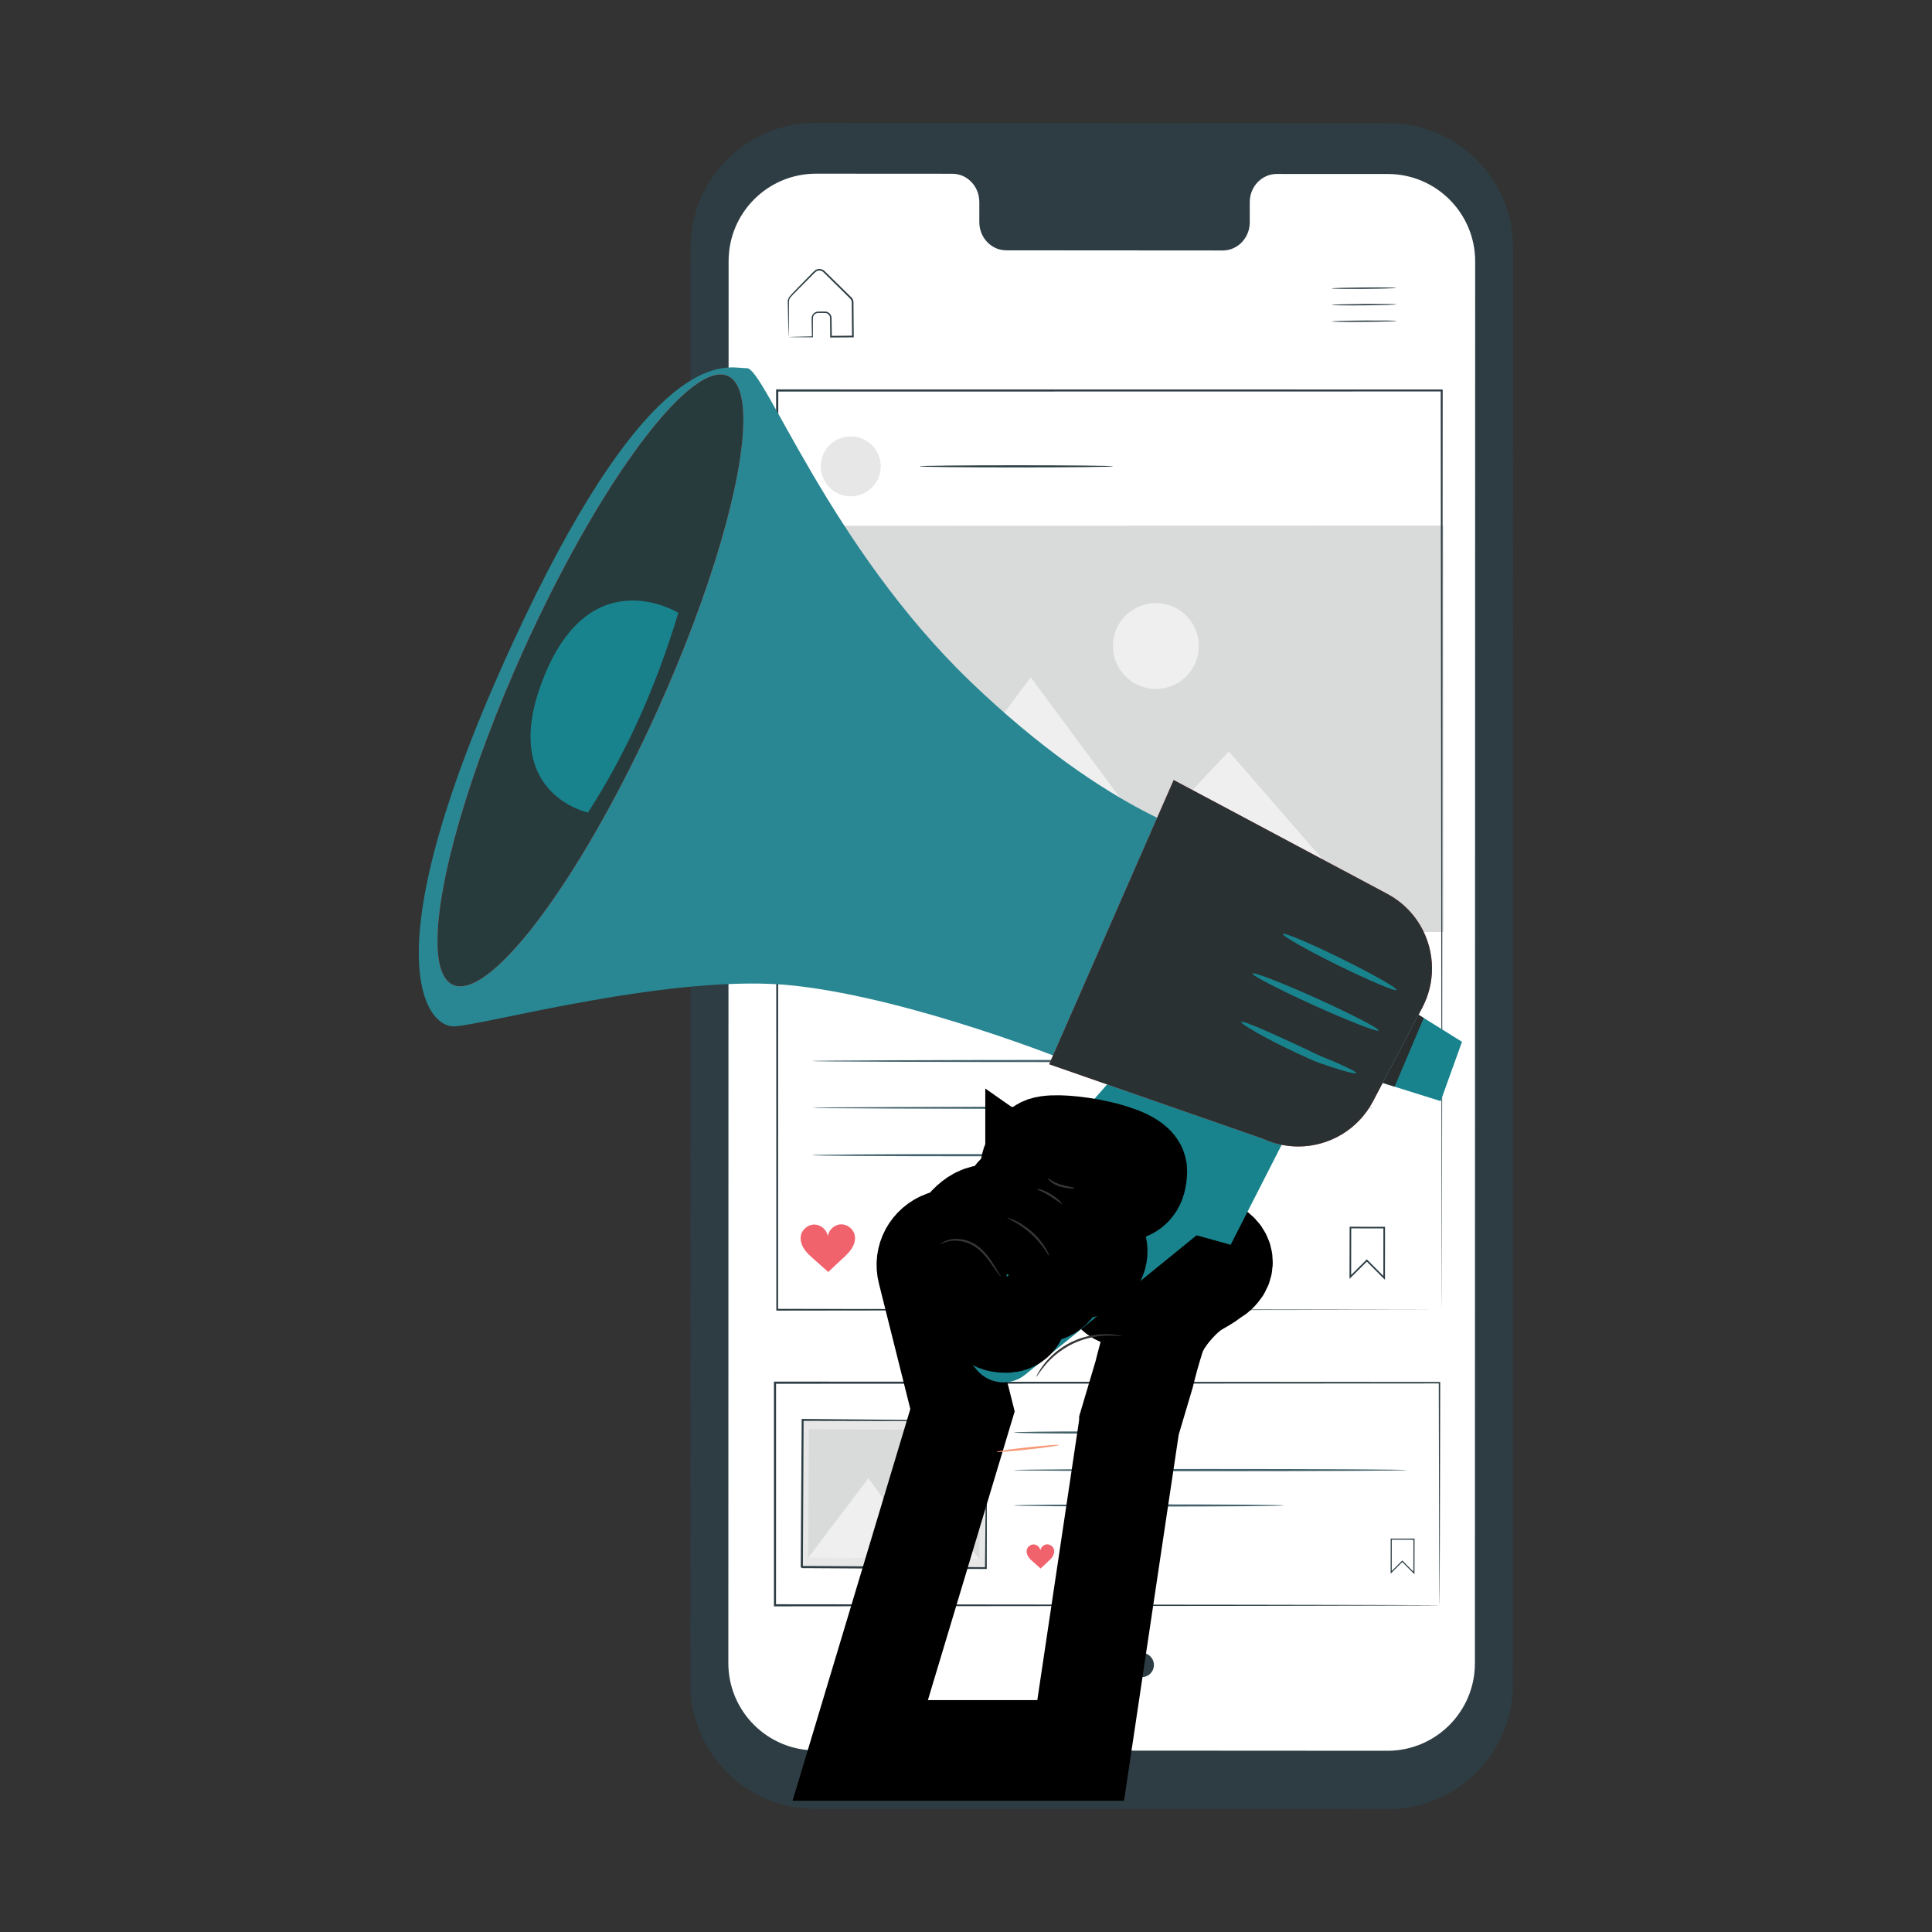<?xml version="1.0" encoding="UTF-8"?>
<!DOCTYPE svg PUBLIC "-//W3C//DTD SVG 1.1//EN" "http://www.w3.org/Graphics/SVG/1.1/DTD/svg11.dtd">
<!-- Creator: CorelDRAW -->
<svg xmlns="http://www.w3.org/2000/svg" xml:space="preserve" width="5.08mm" height="5.08mm" version="1.1" style="shape-rendering:geometricPrecision; text-rendering:geometricPrecision; image-rendering:optimizeQuality; fill-rule:evenodd; clip-rule:evenodd"
viewBox="0 0 508 508"
 xmlns:xlink="http://www.w3.org/1999/xlink">
 <rect x="0" y="0" width="508" height="508" fill="#333333" stroke="none"/>
 <defs>
  <style type="text/css">
   <![CDATA[
    .str0 {stroke:black;stroke-width:26.46;stroke-miterlimit:10}
    .fil7 {fill:none;fill-rule:nonzero}
    .fil1 {fill:white;fill-rule:nonzero}
    .fil16 {fill:#373535;fill-rule:nonzero}
    .fil17 {fill:#F79876;fill-rule:nonzero}
    .fil3 {fill:#F1636C;fill-rule:nonzero}
    .fil6 {fill:#EFEFF0;fill-rule:nonzero}
    .fil4 {fill:#E6E7E6;fill-rule:nonzero}
    .fil5 {fill:#D9DADA;fill-rule:nonzero}
    .fil15 {fill:#A17565;fill-rule:nonzero}
    .fil14 {fill:#929596;fill-rule:nonzero}
    .fil12 {fill:#646869;fill-rule:nonzero}
    .fil2 {fill:#42616A;fill-rule:nonzero}
    .fil13 {fill:#292D2D;fill-rule:nonzero}
    .fil10 {fill:#293132;fill-rule:nonzero}
    .fil9 {fill:#288792;fill-rule:nonzero}
    .fil0 {fill:#2D3D43;fill-rule:nonzero}
    .fil8 {fill:#19838D;fill-rule:nonzero}
    .fil11 {fill:#273B3C;fill-rule:nonzero}
   ]]>
  </style>
 </defs>
 <g id="Capa_x0020_1">
  <g id="_105553712436896">
   <path class="fil0" d="M364.96 475.69l-150.64 -0.09c-18.12,-0.01 -32.8,-14.7 -32.79,-32.82l0.07 -377.66c0,-18.13 14.7,-32.82 32.83,-32.81l150.64 0.09c18.12,0.01 32.8,14.7 32.8,32.82l-0.07 377.66c-0.01,18.13 -14.71,32.82 -32.84,32.81z"/>
   <path class="fil1" d="M364.92 45.75l-29.21 -0.01c-3.92,0 -7.1,3.31 -7.1,7.41l0 5.3c0,4.09 -3.17,7.41 -7.09,7.41l-56.93 -0.04c-3.92,0 -7.09,-3.32 -7.09,-7.42l0 -5.29c0,-4.1 -3.17,-7.42 -7.09,-7.42l-10.27 -0.01 -25.57 -0.01c-12.69,-0.01 -22.99,10.28 -22.99,22.97l-0.07 368.63c-0.01,12.69 10.28,22.98 22.97,22.99l150.34 0.09c12.69,0 22.99,-10.29 22.99,-22.98l0.07 -368.63c0.01,-12.69 -10.28,-22.98 -22.96,-22.99z"/>
   <path class="fil0" d="M367.12 75.7c0,0.1 -3.8,0.21 -8.49,0.25 -4.68,0.04 -8.48,-0.01 -8.48,-0.11 0,-0.1 3.79,-0.21 8.48,-0.25 4.68,-0.04 8.48,0.01 8.49,0.11z"/>
   <path class="fil0" d="M367.15 80.04c0,0.1 -3.8,0.21 -8.48,0.25 -4.69,0.04 -8.49,-0.01 -8.49,-0.11 0,-0.1 3.8,-0.21 8.49,-0.25 4.68,-0.03 8.48,0.01 8.48,0.11z"/>
   <path class="fil0" d="M367.19 84.38c0,0.1 -3.8,0.22 -8.49,0.25 -4.68,0.04 -8.48,-0.01 -8.48,-0.1 0,-0.1 3.79,-0.22 8.48,-0.25 4.69,-0.04 8.49,0.01 8.49,0.1z"/>
   <path class="fil0" d="M207.37 88.62c0.01,-0.01 0.16,-0.02 0.44,-0.03 0.35,-0.01 0.76,-0.03 1.24,-0.04 1.17,-0.03 2.69,-0.07 4.56,-0.11l-0.12 0.13c-0.02,-1.01 -0.04,-2.12 -0.06,-3.31 0.01,-0.62 -0.05,-1.2 0.01,-1.91 0.12,-0.71 0.76,-1.33 1.53,-1.41 0.74,-0.01 1.39,-0.04 2.19,-0.01 0.82,0.1 1.52,0.89 1.49,1.77 0.02,1.54 0.04,3.15 0.06,4.83l-0.21 -0.21c1.85,-0.02 3.77,-0.04 5.76,-0.06l-0.22 0.22c-0.02,-2.32 -0.05,-4.72 -0.07,-7.18 0,-0.61 -0.01,-1.22 -0.01,-1.82 -0.01,-0.57 -0.35,-0.94 -0.81,-1.36 -0.85,-0.84 -1.69,-1.67 -2.52,-2.49 -0.83,-0.81 -1.64,-1.61 -2.43,-2.39 -0.4,-0.39 -0.79,-0.78 -1.18,-1.17 -0.4,-0.39 -0.72,-0.79 -1.19,-0.89 -0.45,-0.12 -0.95,-0.02 -1.32,0.26 -0.35,0.29 -0.72,0.71 -1.07,1.05 -0.71,0.72 -1.4,1.41 -2.07,2.09 -1.3,1.35 -2.65,2.58 -3.64,3.75 -0.41,0.64 -0.26,1.43 -0.29,2.15 0,0.71 0,1.39 0,2.03 -0.01,1.24 -0.02,2.33 -0.02,3.26 -0.01,0.84 -0.02,1.53 -0.03,2.1 0,0.48 -0.01,0.74 -0.02,0.75 -0.01,0.01 -0.03,-0.23 -0.04,-0.69 -0.02,-0.56 -0.04,-1.24 -0.06,-2.06 -0.02,-0.94 -0.05,-2.04 -0.07,-3.3 -0.02,-0.65 -0.03,-1.34 -0.04,-2.07 -0.01,-0.37 -0.01,-0.74 -0.02,-1.13 0,-0.41 0.1,-0.83 0.32,-1.21 1.06,-1.3 2.33,-2.46 3.64,-3.85 0.67,-0.67 1.35,-1.38 2.06,-2.1 0.36,-0.36 0.67,-0.72 1.11,-1.1 0.46,-0.35 1.09,-0.48 1.67,-0.33 0.61,0.14 1.01,0.64 1.38,0.99 0.39,0.38 0.78,0.77 1.18,1.16 0.8,0.78 1.61,1.58 2.44,2.39 0.83,0.81 1.67,1.64 2.52,2.48 0.2,0.21 0.45,0.39 0.65,0.69 0.18,0.29 0.29,0.63 0.3,0.97 0,0.61 0.01,1.22 0.01,1.84 0.02,2.46 0.04,4.86 0.06,7.18l0 0.22 -0.22 0c-1.99,0.01 -3.91,0.02 -5.76,0.04l-0.21 0 0 -0.21c-0.01,-1.67 -0.02,-3.29 -0.03,-4.83 0.03,-0.7 -0.51,-1.31 -1.16,-1.4 -0.66,-0.03 -1.45,-0.01 -2.09,-0.01 -0.62,0.06 -1.14,0.55 -1.24,1.12 -0.06,0.58 -0.02,1.26 -0.03,1.85 0,1.19 0,2.29 0,3.31l0 0.13 -0.12 -0.01c-1.91,-0.01 -3.46,-0.02 -4.65,-0.03 -0.47,-0.01 -0.86,-0.01 -1.2,-0.02 -0.27,-0.01 -0.41,-0.01 -0.4,-0.02z"/>
   <path class="fil2" d="M306.74 376.66c0,0.04 -0.56,0.08 -1.58,0.12 -1.12,0.02 -2.57,0.05 -4.3,0.09 -3.64,0.05 -8.66,0.08 -14.2,0.08 -5.55,0 -10.57,-0.03 -14.21,-0.08 -1.73,-0.04 -3.18,-0.07 -4.3,-0.09 -1.02,-0.04 -1.58,-0.08 -1.58,-0.12 0,-0.03 0.56,-0.07 1.58,-0.11 1.12,-0.02 2.57,-0.05 4.3,-0.09 3.64,-0.05 8.66,-0.08 14.21,-0.08 5.54,0 10.56,0.03 14.2,0.08 1.73,0.04 3.18,0.07 4.3,0.09 1.02,0.04 1.58,0.08 1.58,0.11z"/>
   <path class="fil2" d="M369.88 386.55c0,0.15 -23.13,0.28 -51.65,0.28 -28.53,0 -51.66,-0.13 -51.66,-0.28 0,-0.16 23.13,-0.29 51.66,-0.29 28.52,0 51.65,0.13 51.65,0.29z"/>
   <path class="fil2" d="M337.6 395.84c0,0.16 -15.91,0.29 -35.51,0.29 -19.62,0 -35.52,-0.13 -35.52,-0.29 0,-0.15 15.9,-0.28 35.52,-0.28 19.6,0 35.51,0.13 35.51,0.28z"/>
   <path class="fil0" d="M368.71 410.32l0.1 0.1 2.83 2.84 0.01 -8.41 -5.7 -0.01 -0.01 8.25 2.77 -2.77zm3.21 3.62l-3.21 -3.22 -3.05 3.05 0.01 -9.22 6.27 0.01 -0.02 9.38z"/>
   <path class="fil0" d="M283.81 406.61c-1.62,0.01 -2.93,1.33 -2.91,2.95 0.01,1.62 1.34,2.92 2.95,2.91 0.42,-0.01 0.88,-0.15 1.41,-0.45l0.05 -0.02 0.83 0.37 -0.18 -0.82 0.03 -0.04c0.5,-0.55 0.78,-1.26 0.77,-2 -0.01,-1.61 -1.34,-2.92 -2.95,-2.9zm2.64 6.13l-1.13 -0.5c-0.55,0.29 -1.03,0.44 -1.47,0.44 -1.73,0.02 -3.15,-1.38 -3.17,-3.12 -0.01,-1.73 1.39,-3.16 3.12,-3.17 1.74,-0.01 3.16,1.39 3.17,3.12 0.01,0.77 -0.27,1.52 -0.78,2.1l0.26 1.13z"/>
   <path class="fil0" d="M290.55 407.08l2.08 1.9 1.1 2.7 1.86 -4.64 -5.04 0.04zm3.19 5.18l-1.3 -3.17 -2.44 -2.22 5.91 -0.05 -2.17 5.44z"/>
   <polygon class="fil0" points="292.69,409.1 292.57,408.92 295.79,406.82 295.91,407 "/>
   <path class="fil3" d="M277.16 407.53c-0.17,-0.84 -1,-1.5 -1.86,-1.46 -0.85,0.03 -1.63,0.74 -1.74,1.58 -0.13,-0.84 -0.91,-1.54 -1.76,-1.56 -0.86,-0.02 -1.69,0.65 -1.84,1.5 -0.12,0.62 0.1,1.26 0.45,1.78 0.34,0.52 0.82,0.94 1.29,1.35 0.66,0.58 1.26,1.13 1.92,1.71 0.65,-0.59 1.2,-1.15 1.85,-1.74 0.46,-0.42 0.93,-0.85 1.27,-1.37 0.34,-0.53 0.54,-1.17 0.42,-1.79z"/>
   <path class="fil0" d="M378.5 422.09c0,0 -0.01,-0.35 -0.02,-1.02 0,-0.69 -0.01,-1.69 -0.02,-2.99 -0.01,-2.64 -0.02,-6.52 -0.05,-11.54 -0.02,-10.04 -0.05,-24.65 -0.1,-42.97l0.19 0.19c-42.04,0.02 -104.78,0.05 -174.71,0.09l-0.01 0 0.28 -0.28c0,20.34 0,40.07 -0.01,58.52l-0.27 -0.27c50.29,0.05 93.94,0.09 125.02,0.13 15.55,0.03 27.96,0.05 36.5,0.07 4.26,0.02 7.55,0.03 9.79,0.04 1.11,0.01 1.95,0.01 2.54,0.02 0.57,0 0.87,0.01 0.87,0.01 0,0 -0.28,0.01 -0.84,0.02 -0.57,0 -1.41,0.01 -2.5,0.02 -2.23,0.01 -5.5,0.02 -9.74,0.03 -8.52,0.02 -20.91,0.05 -36.43,0.08 -31.13,0.03 -74.84,0.08 -125.21,0.13l-0.28 0 0 -0.28c0,-18.45 0,-38.18 0,-58.52l0 -0.29 0.29 0c69.93,0.04 132.67,0.08 174.71,0.1l0.19 0 0 0.19c-0.05,18.37 -0.08,33.02 -0.1,43.08 -0.02,5.01 -0.04,8.87 -0.05,11.5 -0.01,1.29 -0.02,2.28 -0.02,2.95 -0.01,0.66 -0.02,0.99 -0.02,0.99z"/>
   <polygon class="fil4" points="259.44,373.62 259.22,412.31 210.83,412.04 211.05,373.35 "/>
   <path class="fil0" d="M259.44 373.62c0,0.01 -0.08,0.01 -0.24,0.02 -0.18,0 -0.4,0 -0.69,0.01 -0.62,0 -1.51,0 -2.64,0.01 -2.33,0 -5.68,0.01 -9.92,0.01 -8.51,-0.02 -20.58,-0.04 -34.91,-0.07l0.26 -0.25c-0.06,11.52 -0.12,24.72 -0.19,38.69 0.06,0.06 -0.53,-0.54 -0.27,-0.29l0.09 0 0.1 0.01 0.21 0 0.42 0 0.84 0 1.67 0.01c1.11,0.01 2.21,0.02 3.31,0.02 2.2,0.02 4.37,0.03 6.52,0.04 4.3,0.03 8.49,0.06 12.56,0.08 8.13,0.06 15.75,0.12 22.66,0.17l-0.23 0.23c0.11,-11.62 0.21,-21.25 0.28,-28.02 0.04,-3.37 0.08,-6.02 0.1,-7.86 0.02,-0.89 0.03,-1.58 0.04,-2.08 0.01,-0.47 0.03,-0.73 0.03,-0.73 0,0 0.02,0.22 0.02,0.68 0.01,0.49 0.01,1.17 0.02,2.04 0,1.83 0.01,4.46 0.02,7.8 -0.01,6.8 -0.03,16.49 -0.04,28.17l0 0.24 -0.24 0c-6.92,-0.03 -14.53,-0.06 -22.67,-0.09 -4.06,-0.02 -8.25,-0.04 -12.55,-0.06 -2.15,-0.02 -4.33,-0.03 -6.52,-0.04 -1.1,-0.01 -2.21,-0.01 -3.32,-0.02l-1.66 -0.01 -0.84 0 -0.42 0 -0.21 -0.01 -0.11 0 -0.05 0 -0.04 0c0.25,0.26 -0.35,-0.34 -0.29,-0.29 0.09,-13.97 0.18,-27.17 0.25,-38.69l0 -0.25 0.26 0c14.39,0.14 26.51,0.25 35.07,0.33 4.21,0.05 7.55,0.09 9.86,0.12 1.11,0.02 1.98,0.04 2.59,0.05 0.27,0 0.49,0.01 0.66,0.02 0.14,0 0.22,0.01 0.21,0.01z"/>
   <polygon class="fil5" points="212.51,409.61 257.5,409.87 257.7,376.05 212.7,375.79 "/>
   <polygon class="fil6" points="212.51,409.61 228.34,388.68 238,401.89 244.65,394.89 257.5,409.87 "/>
   <path class="fil6" d="M242.23 386.18c-0.01,1.96 -1.61,3.54 -3.57,3.53 -1.95,-0.02 -3.53,-1.61 -3.52,-3.57 0.01,-1.95 1.61,-3.53 3.56,-3.52 1.96,0.01 3.54,1.61 3.53,3.56z"/>
   <path class="fil0" d="M292.66 122.62c0,0.02 -0.18,0.04 -0.52,0.06 -0.41,0.01 -0.89,0.03 -1.48,0.05 -1.38,0.02 -3.22,0.05 -5.45,0.09 -4.6,0.05 -10.96,0.08 -17.98,0.08 -7.03,0 -13.39,-0.03 -17.99,-0.08 -2.23,-0.04 -4.07,-0.07 -5.45,-0.09 -0.59,-0.02 -1.08,-0.04 -1.48,-0.05 -0.34,-0.02 -0.52,-0.04 -0.52,-0.06 0,-0.02 0.18,-0.04 0.52,-0.06 0.4,-0.01 0.89,-0.03 1.48,-0.05 1.38,-0.02 3.22,-0.05 5.45,-0.09 4.6,-0.05 10.96,-0.08 17.99,-0.08 7.02,0 13.38,0.03 17.98,0.08 2.23,0.04 4.07,0.07 5.45,0.09 0.59,0.02 1.08,0.04 1.48,0.05 0.34,0.02 0.52,0.04 0.52,0.06z"/>
   <path class="fil0" d="M359.39 331.13l0.15 0.15 4.2 4.21 0.01 -12.49 -8.46 -0.02 -0.02 12.26 4.12 -4.11zm4.77 5.38l-4.77 -4.78 -4.55 4.53 0.03 -13.7 9.31 0.02 -0.02 13.93z"/>
   <path class="fil3" d="M224.75 324.81c-0.33,-1.66 -1.97,-2.95 -3.67,-2.88 -1.67,0.06 -3.19,1.46 -3.42,3.12 -0.24,-1.66 -1.79,-3.03 -3.47,-3.07 -1.69,-0.04 -3.31,1.28 -3.62,2.95 -0.22,1.21 0.2,2.47 0.89,3.5 0.68,1.02 1.62,1.85 2.54,2.67 1.3,1.14 2.49,2.22 3.79,3.36 1.27,-1.17 2.36,-2.26 3.63,-3.42 0.92,-0.84 1.84,-1.68 2.51,-2.72 0.67,-1.03 1.07,-2.3 0.82,-3.51z"/>
   <path class="fil4" d="M231.58 122.62c0,4.35 -3.53,7.88 -7.89,7.88 -4.35,0 -7.88,-3.53 -7.88,-7.88 0,-4.35 3.53,-7.88 7.88,-7.88 4.36,0 7.89,3.53 7.89,7.88z"/>
   <path class="fil2" d="M361.18 291.28c0,0.16 -33.06,0.29 -73.83,0.29 -40.79,0 -73.84,-0.13 -73.84,-0.29 0,-0.15 33.05,-0.28 73.84,-0.28 40.77,0 73.83,0.13 73.83,0.28z"/>
   <path class="fil2" d="M361.18 278.99c0,0.15 -33.06,0.28 -73.83,0.28 -40.79,0 -73.84,-0.13 -73.84,-0.28 0,-0.16 33.05,-0.29 73.84,-0.29 40.77,0 73.83,0.13 73.83,0.29z"/>
   <path class="fil2" d="M293.89 303.74c0,0.16 -18,0.29 -40.19,0.29 -22.2,0 -40.19,-0.13 -40.19,-0.29 0,-0.15 17.99,-0.28 40.19,-0.28 22.19,0 40.19,0.13 40.19,0.28z"/>
   <path class="fil0" d="M283.97 437.72c-0.01,1.76 -1.42,3.17 -3.15,3.17 -1.73,-0.01 -3.13,-1.44 -3.12,-3.2 0,-1.76 1.41,-3.18 3.15,-3.17 1.73,0.01 3.13,1.44 3.12,3.2z"/>
   <path class="fil0" d="M293.69 437.76c-0.01,1.76 -1.42,3.18 -3.15,3.17 -1.73,-0.01 -3.13,-1.44 -3.12,-3.2 0,-1.75 1.41,-3.17 3.15,-3.16 1.73,0 3.13,1.43 3.12,3.19z"/>
   <path class="fil0" d="M303.41 437.81c-0.01,1.75 -1.42,3.17 -3.15,3.16 -1.73,0 -3.13,-1.43 -3.12,-3.19 0.01,-1.76 1.42,-3.18 3.15,-3.17 1.73,0.01 3.13,1.44 3.12,3.2z"/>
   <polygon class="fil5" points="204.84,245.1 379.56,245.05 379.53,138.2 204.81,138.25 "/>
   <polygon class="fil6" points="220.96,245.09 271.02,178.08 302.06,219.99 323.1,197.57 364.36,245.05 "/>
   <path class="fil6" d="M315.22 169.86c0,6.24 -5.05,11.29 -11.29,11.3 -6.24,0 -11.29,-5.06 -11.29,-11.29 -0.01,-6.24 5.05,-11.3 11.28,-11.3 6.24,0 11.3,5.06 11.3,11.29z"/>
   <path class="fil0" d="M379.08 344.38c0,-2.29 -0.11,-98.81 -0.26,-241.71l0.26 0.26c-52.69,0.01 -112.08,0.02 -174.7,0.03l-0.02 0 0.28 -0.29c-0.02,90.39 -0.04,174.05 -0.05,241.71l-0.23 -0.23c105.95,0.14 172.81,0.23 174.72,0.23 -1.91,0 -68.77,0.09 -174.72,0.23l-0.23 0 0 -0.23c-0.02,-67.66 -0.04,-151.32 -0.06,-241.71l0 -0.28 0.31 0c62.62,0.01 122.01,0.02 174.7,0.02l0.26 0 0 0.26c-0.06,71.52 -0.1,131.97 -0.13,174.55 -0.03,21.26 -0.06,38.06 -0.07,49.55 -0.01,5.73 -0.03,10.14 -0.03,13.12 -0.01,1.47 -0.01,2.6 -0.02,3.36 0,0.75 -0.01,1.13 -0.01,1.13z"/>
   <path class="fil7 str0" d="M296.98 374.36l3.86 -12.99c0.68,-2.81 1.57,-6.13 2.78,-9.93 1.08,-3.4 3.86,-6.98 6.4,-9.56 3.94,-4.01 5.82,-4.04 8.47,-6.17 0.24,-0.16 0.51,-0.38 0.74,-0.5 0.55,-0.3 0.95,-0.69 1.29,-1.12 2.28,-2.47 0.09,-6.29 -4.55,-5.93 -3.5,0.27 -9.19,1.27 -18.46,10.83 -0.12,0.15 -0.24,0.27 -0.35,0.42 -4.86,6.32 -9.43,-11.73 -10.26,-18.44 -0.53,-4.36 -5.24,-7.04 -9.51,-5.46l-22.57 10.55c-1.87,-0.65 -4.08,-0.54 -6.59,0.23 -3.33,1.23 -5.17,4.64 -4.3,7.96l9.15 36.55 -26.89 89.46 57.96 0 12.83 -85.9z"/>
   <path class="fil8" d="M341.5 292.19l-17.91 35.11 -8.96 -2.49 -45.03 36.62c-3.83,3.12 -9.45,2.62 -12.67,-1.12l-17.14 -19.92c0,0 34.57,-14.89 40.96,-27.22 6.39,-12.33 -1,-15.12 -1,-15.12l16.27 -18.49 45.48 12.63z"/>
   <path class="fil9" d="M318.27 220.48c0,0 -26.23,-5.8 -63.13,-41.29 -36.91,-35.49 -54.25,-82.61 -58.76,-82.38 -0.43,0.02 -0.98,-0.04 -1.68,-0.1 -6.69,-0.59 -26.08,-1.18 -60.08,72.77 -37.51,81.6 -22.73,100.55 -15.27,100.4 7.47,-0.16 58.15,-14.28 89.81,-10.68 31.66,3.6 72.35,20.1 72.35,20.1l36.76 -58.82z"/>
   <path class="fil3" d="M373.98 264.95l-12.96 24.63c-5.5,10.46 -18.21,14.78 -28.94,9.83l-56.21 -19.58 32.74 -74.73 56.16 29.93c10.77,5.74 14.89,19.11 9.21,29.92z"/>
   <path class="fil10" d="M341.36 301.46c-1.45,0 -2.91,-0.15 -4.37,-0.44 -1.66,-0.33 -3.3,-0.87 -4.91,-1.61l-56.21 -19.58 32.74 -74.73 56.16 29.93c7.49,3.99 11.76,11.67 11.76,19.62 0,3.48 -0.82,7.01 -2.55,10.3l-12.96 24.63c-3.96,7.53 -11.66,11.88 -19.66,11.88z"/>
   <path class="fil3" d="M137.65 170.97c-19.96,44.2 -28.27,83.59 -18.56,87.98 9.72,4.38 33.77,-27.9 53.74,-72.1 19.96,-44.2 28.27,-83.59 18.56,-87.98 -9.71,-4.39 -33.77,27.89 -53.74,72.1z"/>
   <path class="fil11" d="M121.03 259.34c-0.7,0 -1.34,-0.13 -1.94,-0.39 -2.75,-1.25 -4.06,-5.31 -4.06,-11.5 0,-15.63 8.32,-44.82 22.62,-76.48 18.75,-41.51 41.1,-72.5 51.8,-72.5 0.7,0 1.35,0.13 1.94,0.4 2.75,1.25 4.06,5.31 4.06,11.5 0,15.62 -8.32,44.82 -22.62,76.48 -18.75,41.51 -41.1,72.5 -51.8,72.49z"/>
   <polygon class="fil8" points="378.8,289.53 363.57,284.75 372.99,266.82 384.42,273.93 "/>
   <path class="fil12" d="M366.7 285.73l-3.13 -0.98 3.13 0.98zm7.66 -18.06l-1.37 -0.85 1.37 0.85z"/>
   <polygon class="fil13" points="366.7,285.73 363.57,284.75 372.99,266.82 374.36,267.67 "/>
   <path class="fil8" d="M362.49 270.96c-0.22,0.49 -7.82,-2.46 -16.98,-6.6 -9.16,-4.14 -16.4,-7.9 -16.17,-8.39 0.22,-0.49 7.82,2.47 16.98,6.6 9.15,4.14 16.4,7.9 16.17,8.39z"/>
   <path class="fil8" d="M367.18 260.28c-0.24,0.49 -7.12,-2.41 -15.37,-6.47 -8.25,-4.07 -14.74,-7.75 -14.5,-8.24 0.24,-0.48 7.11,2.42 15.37,6.48 8.24,4.06 14.74,7.75 14.5,8.23z"/>
   <path class="fil8" d="M356.59 282.16c-0.09,0.26 -1.89,-0.16 -4.78,-1.05 -1.44,-0.45 -3.15,-1.01 -5.04,-1.67 -1.88,-0.68 -3.83,-1.66 -5.92,-2.61 -8.34,-3.87 -14.7,-7.66 -14.49,-8.11 0.24,-0.53 7.05,2.5 15.3,6.33 2.07,0.94 4,1.97 5.81,2.73 1.82,0.74 3.45,1.42 4.81,2.03 2.72,1.21 4.38,2.09 4.31,2.35z"/>
   <path class="fil8" d="M178.36 161.14c0,0 -22.8,-14.14 -35.27,16.66 -12.47,30.79 11.51,35.85 11.51,35.85 9.82,-15.21 17.79,-32.66 23.76,-52.51z"/>
   <path class="fil9" d="M137.31 258.86c-0.01,0 -0.01,0 -0.01,0 -0.11,-0.09 1.14,-1.8 3.49,-4.83 2.43,-3.08 5.84,-7.41 10.04,-12.73 1.93,-2.83 4.03,-5.91 6.29,-9.22 1.13,-1.65 2.3,-3.36 3.51,-5.12 0.61,-0.87 1.22,-1.77 1.84,-2.67 0.6,-0.92 1.13,-1.91 1.7,-2.88 2.27,-3.9 4.65,-7.99 7.12,-12.24 0.62,-1.06 1.24,-2.12 1.87,-3.2 0.64,-1.07 1.12,-2.24 1.7,-3.38 1.1,-2.28 2.22,-4.59 3.36,-6.93 1.14,-2.34 2.26,-4.66 3.37,-6.93 0.53,-1.15 1.16,-2.25 1.6,-3.42 0.46,-1.16 0.92,-2.31 1.37,-3.45 1.81,-4.56 3.55,-8.96 5.22,-13.16 0.4,-1.05 0.86,-2.07 1.21,-3.11 0.32,-1.05 0.65,-2.08 0.96,-3.1 0.64,-2.04 1.26,-4.02 1.86,-5.94 1.2,-3.82 2.32,-7.39 3.36,-10.65 1.58,-6.57 2.87,-11.92 3.79,-15.73 0.92,-3.69 1.5,-5.74 1.64,-5.74 0,0 0,0 0,0 0.13,0.03 -0.19,2.12 -0.9,5.89 -0.72,3.76 -1.74,9.22 -3.2,15.93 -0.96,3.3 -2.01,6.91 -3.14,10.78 -0.58,1.93 -1.17,3.94 -1.77,6 -0.31,1.03 -0.62,2.08 -0.94,3.14 -0.34,1.05 -0.78,2.08 -1.18,3.14 -1.64,4.24 -3.36,8.68 -5.14,13.29 -0.45,1.15 -0.9,2.31 -1.36,3.48 -0.44,1.18 -1.07,2.29 -1.6,3.45 -1.12,2.29 -2.25,4.62 -3.39,6.98 -1.15,2.36 -2.28,4.69 -3.4,6.98 -0.58,1.14 -1.07,2.32 -1.71,3.39 -0.64,1.09 -1.28,2.16 -1.91,3.23 -2.51,4.25 -4.94,8.35 -7.26,12.26 -0.59,0.97 -1.13,1.96 -1.74,2.87 -0.64,0.91 -1.27,1.8 -1.9,2.68 -1.24,1.76 -2.46,3.46 -3.63,5.11 -2.34,3.28 -4.53,6.34 -6.53,9.15 -4.36,5.28 -8.01,9.44 -10.53,12.34 -2.45,2.8 -3.89,4.34 -4.06,4.34z"/>
   <path class="fil14" d="M279.39 315.07c0.91,-1.22 1.57,-2.33 2.05,-3.32 -0.21,0.46 -0.44,0.93 -0.69,1.42 -0.33,0.62 -0.72,1.25 -1.18,1.89 -0.06,0 -0.12,0.01 -0.18,0.01zm2.86 -5.24c0.65,-1.92 0.58,-3 0.85,-3 0,0 0.01,-0.01 0.01,-0.01 -0.18,0.91 -0.46,1.91 -0.86,3.01z"/>
   <path class="fil15" d="M253.21 333.92c2.41,-1.31 5.46,-3 9.26,-5.18 0.02,-0.01 0.03,-0.02 0.05,-0.03 -3.15,1.89 -6.35,3.66 -9.31,5.21zm20.69 -13.07c2.46,-2.12 4.22,-4.06 5.49,-5.78 0.06,0 0.12,-0.01 0.18,-0.01 -1.39,1.91 -3.35,3.86 -5.67,5.79z"/>
   <path class="fil16" d="M294.87 351.31c-0.01,0.1 -1.48,-0.18 -3.86,-0.12 -2.36,0.06 -5.67,0.57 -8.93,2.14 -3.27,1.57 -5.74,3.82 -7.26,5.63 -1.54,1.81 -2.24,3.13 -2.33,3.08 -0.03,-0.02 0.11,-0.36 0.43,-0.96 0.32,-0.59 0.84,-1.42 1.59,-2.38 1.46,-1.91 3.96,-4.27 7.32,-5.88 3.36,-1.61 6.77,-2.08 9.18,-2.03 1.21,0.02 2.18,0.13 2.85,0.26 0.66,0.12 1.02,0.22 1.01,0.26z"/>
   <path class="fil7 str0" d="M246.69 332.07c3.54,3.41 5.97,7.18 9.7,10.61 1.69,1.56 4.32,4.52 6.58,4.91 2.27,0.39 3.72,0.09 4.62,-2.03 0.73,-1.71 -0.58,-4.06 -1.48,-5.47 -2.37,-3.72 -4.64,-6.63 -6.42,-9.53 -0.83,-1.35 0.25,-1.63 0.64,-1 1.71,1.77 4.26,3.3 5.79,5.23 2.1,2.64 2.48,6.14 7.96,5.03 0.72,-0.14 1.45,-0.39 2.03,-0.84 2.07,-1.58 2.15,-4.33 1.29,-6.53 -0.68,-1.72 -1.88,-3.19 -3.06,-4.62 2.34,2.64 4.88,5.41 8.59,5.71 2.16,0.17 4.33,-0.83 5.2,-2.81 1.1,-2.49 -0.47,-4.9 -2.05,-6.85 -2.81,-3.46 -5.93,-6.65 -9.32,-9.52 -1.27,-1.07 -2.88,-1.67 -4.53,-1.68 -1.92,-0.01 -4.32,0.35 -5.51,2.02 -2.15,3.03 -1.49,5.71 -1.49,5.71 0,0 -4.81,-2.44 -8.68,0.11 -3.87,2.55 -4.82,6.94 -4.82,6.94l-5.04 4.61z"/>
   <path class="fil7 str0" d="M272.3 311.62c-1.49,-1.5 -1.84,-4.24 -0.68,-6.51 0.82,-1.6 1.85,-3.16 2.9,-3.52 4.58,-1.54 24.58,1.92 24.4,6.36 -0.19,4.56 -1.64,6.57 -12.5,5 -1.91,-0.28 -4.91,-0.65 -4.91,-0.65l-2.62 3.93 -6.59 -4.61z"/>
   <path class="fil16" d="M275.88 330.21c-0.16,0.1 -1.68,-3.01 -4.79,-5.79 -3.07,-2.82 -6.31,-4.03 -6.23,-4.2 0.02,-0.07 0.86,0.15 2.12,0.74 1.25,0.59 2.91,1.61 4.49,3.04 1.58,1.43 2.75,2.98 3.46,4.18 0.72,1.19 1.01,2 0.95,2.03z"/>
   <path class="fil16" d="M279.25 316.57c-0.1,0.09 -1.42,-0.99 -3.22,-2.09 -0.9,-0.55 -1.73,-1.01 -2.35,-1.29 -0.62,-0.29 -1.03,-0.37 -1.03,-0.46 0,-0.07 0.47,-0.13 1.17,0.08 0.69,0.2 1.59,0.62 2.51,1.19 1.84,1.13 3.05,2.45 2.92,2.57z"/>
   <path class="fil16" d="M282.61 312.44c-0.02,0.12 -1.76,0.17 -3.86,-0.43 -1.04,-0.32 -1.92,-0.82 -2.46,-1.29 -0.55,-0.47 -0.78,-0.86 -0.73,-0.91 0.11,-0.1 1.35,1.08 3.36,1.65 1.98,0.58 3.72,0.79 3.69,0.98z"/>
   <path class="fil16" d="M263.16 335.71c-0.06,0.04 -0.77,-0.86 -1.82,-2.37 -1.07,-1.48 -2.44,-3.69 -4.67,-5.31 -2.23,-1.62 -4.86,-2.01 -6.61,-1.75 -1.8,0.25 -2.74,0.99 -2.79,0.88 -0.02,-0.02 0.19,-0.22 0.64,-0.5 0.44,-0.28 1.15,-0.59 2.08,-0.78 1.84,-0.38 4.65,-0.04 7.01,1.69 2.36,1.72 3.68,4.01 4.67,5.55 0.97,1.57 1.56,2.54 1.49,2.59z"/>
   <path class="fil17" d="M278.47 379.96c0.01,0.15 -3.65,0.68 -8.18,1.17 -4.53,0.49 -8.22,0.77 -8.24,0.61 -0.01,-0.16 3.65,-0.68 8.18,-1.18 4.53,-0.49 8.22,-0.76 8.24,-0.6z"/>
  </g>
 </g>
</svg>
